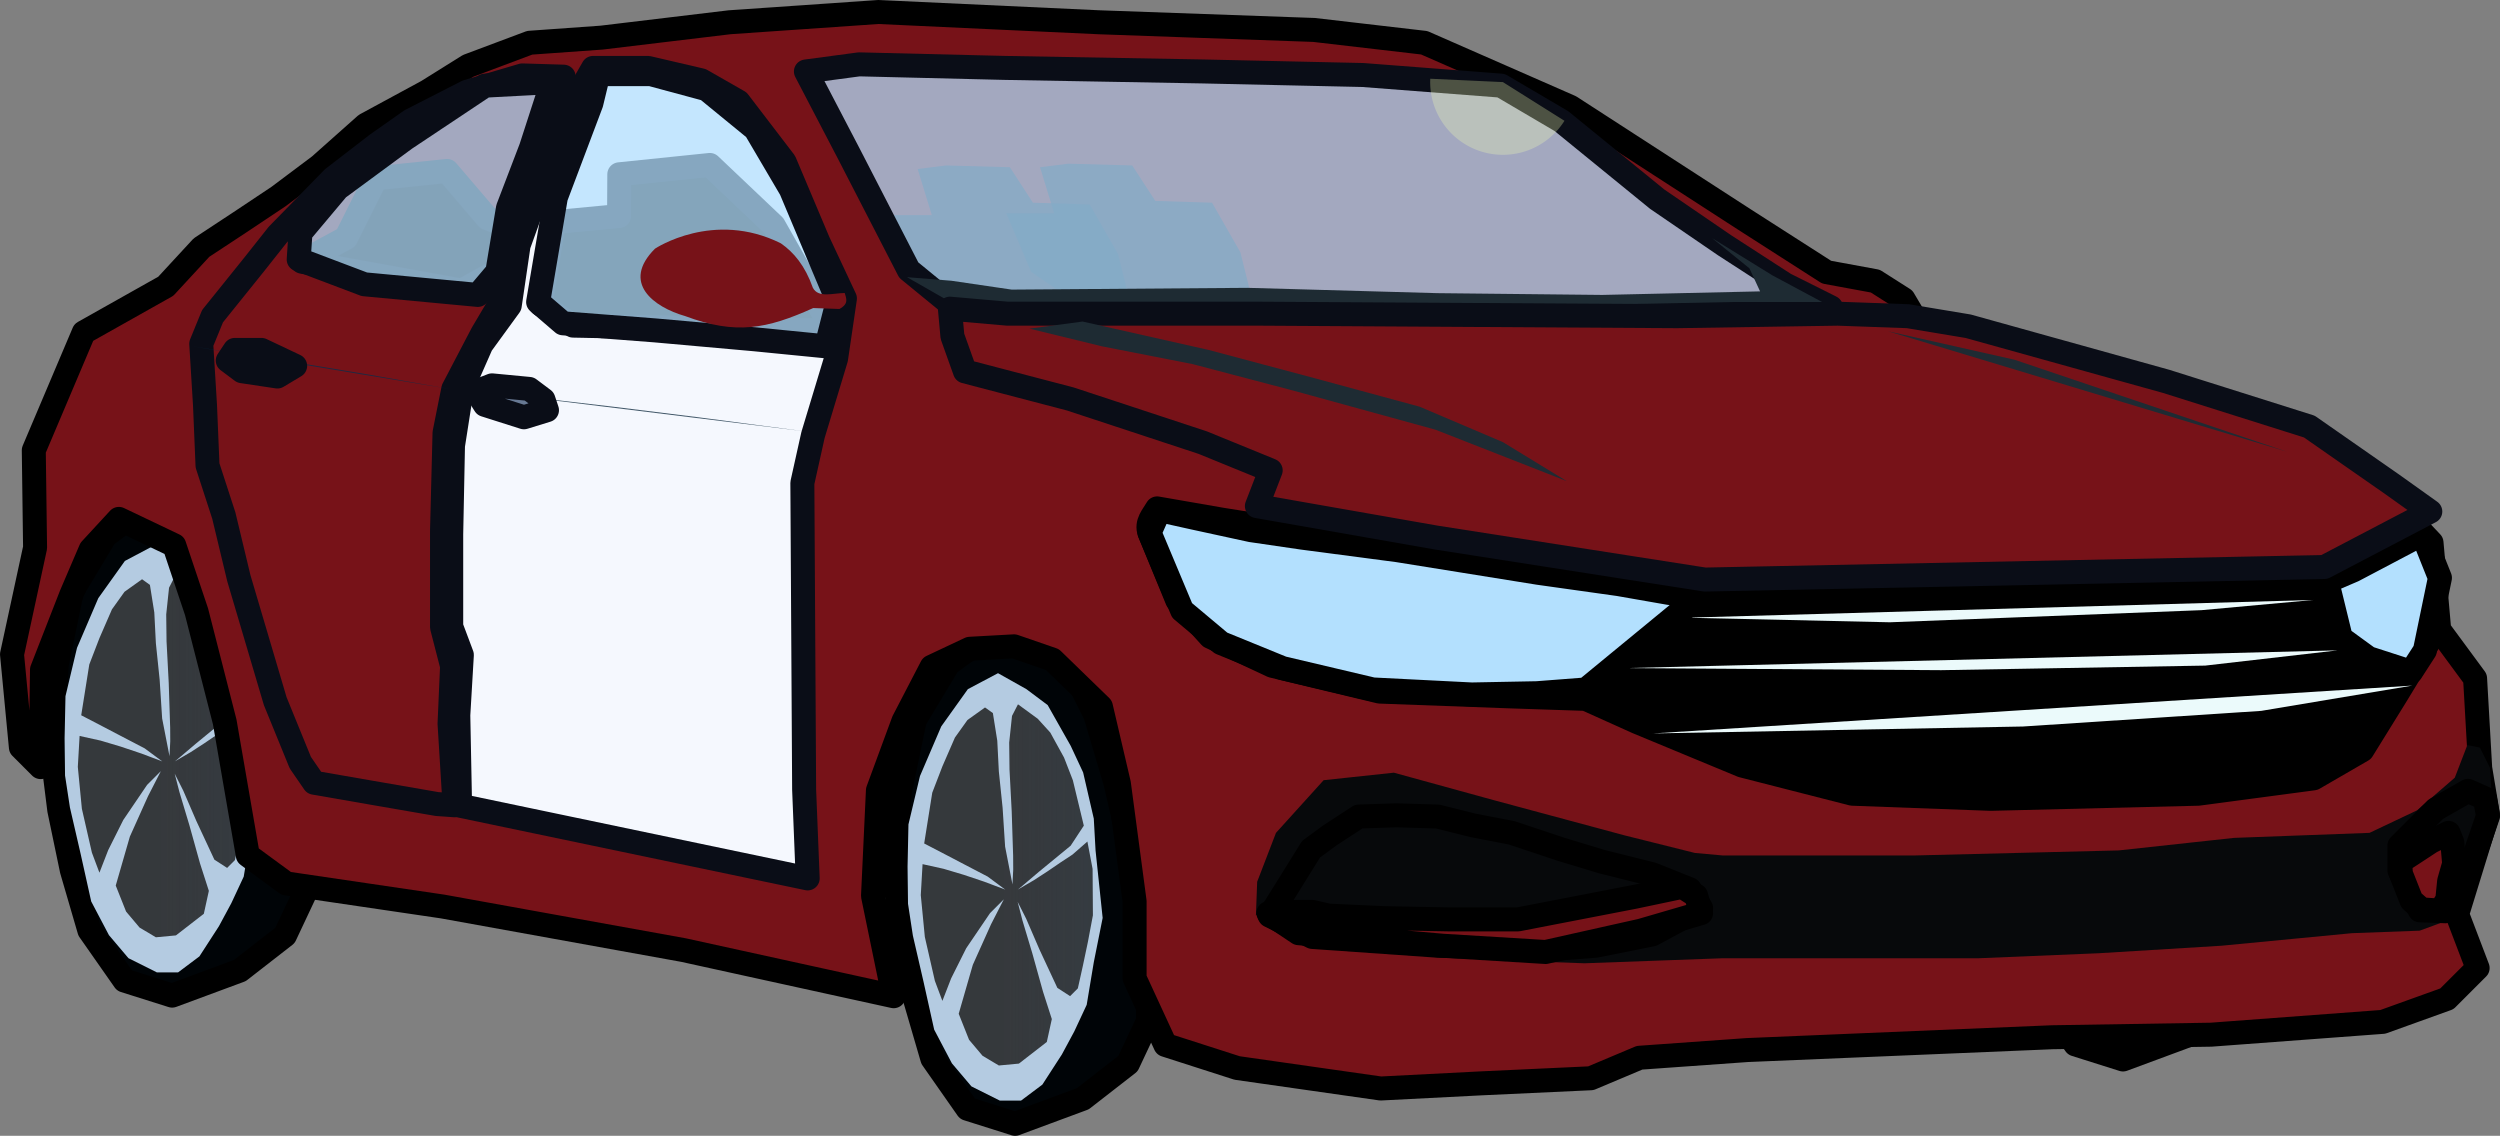 <?xml version="1.0" encoding="UTF-8" standalone="no"?>
<!-- Created with Inkscape (http://www.inkscape.org/) -->

<svg
   version="1.1"
   id="svg1"
   width="338.681"
   height="153.869"
   viewBox="0 0 338.681 153.869"
   sodipodi:docname="red_car.svg"
   inkscape:version="1.4 (e7c3feb1, 2024-10-09)"
   inkscape:export-filename="semicartoonselfie.png"
   inkscape:export-xdpi="96"
   inkscape:export-ydpi="96"
   xmlns:inkscape="http://www.inkscape.org/namespaces/inkscape"
   xmlns:sodipodi="http://sodipodi.sourceforge.net/DTD/sodipodi-0.dtd"
   xmlns:xlink="http://www.w3.org/1999/xlink"
   xmlns="http://www.w3.org/2000/svg"
   xmlns:svg="http://www.w3.org/2000/svg">
  <rect x="0" y="0" width="338.681" height="153.869" fill="#808080" stroke="none"/>
  <defs
     id="defs1">
    <linearGradient
       inkscape:collect="always"
       xlink:href="#linearGradient8"
       id="linearGradient9"
       x1="174.478"
       y1="233.26"
       x2="197.583"
       y2="233.26"
       gradientUnits="userSpaceOnUse" />
    <linearGradient
       id="linearGradient8"
       inkscape:collect="always">
      <stop
         style="stop-color:#212121;stop-opacity:0.857;"
         offset="0.5"
         id="stop10" />
      <stop
         style="stop-color:#0b0b0b;stop-opacity:0.749;"
         offset="1"
         id="stop9" />
    </linearGradient>
    <linearGradient
       inkscape:collect="always"
       xlink:href="#linearGradient8"
       id="linearGradient1"
       gradientUnits="userSpaceOnUse"
       x1="174.478"
       y1="233.26"
       x2="197.583"
       y2="233.26" />
    <linearGradient
       inkscape:collect="always"
       xlink:href="#linearGradient8"
       id="linearGradient2"
       gradientUnits="userSpaceOnUse"
       x1="174.478"
       y1="233.26"
       x2="197.583"
       y2="233.26" />
  </defs>
  <sodipodi:namedview
     id="namedview1"
     pagecolor="#ffffff"
     bordercolor="#000000"
     borderopacity="0.25"
     inkscape:showpageshadow="2"
     inkscape:pageopacity="0.0"
     inkscape:pagecheckerboard="0"
     inkscape:deskcolor="#d1d1d1"
     showgrid="false"
     inkscape:zoom="1.44"
     inkscape:cx="215.27778"
     inkscape:cy="71.527778"
     inkscape:window-width="1392"
     inkscape:window-height="847"
     inkscape:window-x="0"
     inkscape:window-y="25"
     inkscape:window-maximized="0"
     inkscape:current-layer="g43" />
  <g
     id="g43"
     inkscape:label="red car 1"
     style="display:inline"
     transform="translate(-52.757,-119.58)">
    <g
       id="g6"
       inkscape:label="tires"
       style="display:inline">
      <g
         id="g7"
         inkscape:label="front right"
         style="display:inline"
         transform="translate(2.718,6.796)">
        <path
           style="display:inline;fill:#000407;fill-opacity:1;stroke:#000000;stroke-width:3.25;stroke-linejoin:round;stroke-miterlimit:0;stroke-opacity:1;paint-order:stroke fill markers"
           d="m 195.034,202.849 c -3.703,-1.264 -9.099,-3.144 -8.155,-2.718 -4.677,-1.06 -6.587,1.508 -8.325,2.548 l -4.587,7.645 -2.039,9.854 -0.68,11.553 1.019,8.155 1.699,8.155 2.378,8.155 4.757,6.796 6.456,2.039 9.174,-3.398 6.116,-4.757 2.718,-5.776 v -9.174 l -0.34,-5.436 -2.039,-8.834 -2.039,-8.834 -2.718,-9.174 z"
           id="path6"
           inkscape:label="tread"
           sodipodi:nodetypes="cccccccccccccccccccc" />
        <path
           style="display:inline;fill:#b4cbe1;fill-opacity:1;stroke:none;stroke-width:3.25;stroke-linejoin:round;stroke-miterlimit:0;stroke-opacity:1;paint-order:stroke fill markers"
           d="m 185.242,203.982 -4.084,2.162 -3.604,5.045 -2.883,6.727 -1.562,6.547 -0.12,5.706 0.06,5.045 0.661,4.325 1.442,6.247 1.442,6.487 2.403,4.565 2.643,3.123 3.844,1.922 h 2.883 l 2.883,-2.162 2.643,-4.084 1.682,-3.123 1.682,-3.604 0.961,-5.766 1.201,-6.007 -0.961,-9.13 -0.24,-4.325 -1.442,-6.247 -1.682,-3.604 -3.123,-5.526 -2.883,-2.162 z"
           id="path7"
           sodipodi:nodetypes="ccccccccccccccccccccccccccc" />
        <path
           style="fill:url(#linearGradient1);stroke:none;stroke-width:3.25;stroke-linejoin:round;stroke-miterlimit:0;stroke-opacity:1;paint-order:stroke fill markers"
           d="m 183.482,208.625 -2.378,1.699 -1.699,2.378 -1.699,3.907 -1.372,3.566 -1.093,6.876 2.911,1.514 2.474,1.295 3.218,1.678 2.378,1.763 -2.824,-1.065 -2.807,-0.942 -2.721,-0.811 -2.849,-0.631 -0.241,4.196 0.549,5.666 1.359,5.946 1.019,2.718 1.189,-3.058 2.039,-4.077 3.228,-4.757 1.869,-1.869 -1.741,3.398 -2.463,5.479 -1.911,6.626 1.402,3.525 1.826,2.166 2.209,1.317 2.718,-0.255 3.78,-2.931 0.68,-3.101 -1.189,-3.695 -1.444,-5.182 -1.346,-4.484 -0.65,-2.523 1.164,2.31 1.781,4.127 2.431,5.217 1.727,1.12 1.052,-1.052 0.68,-3.058 0.68,-3.228 0.68,-3.61 -0.043,-6.286 -0.704,-3.708 -2.02,1.768 -1.627,1.072 -1.794,1.224 -1.835,1.191 -2.151,1.254 0.617,-0.507 2.251,-1.911 4.29,-3.525 1.784,-2.718 -1.487,-6.159 -1.189,-3.058 -1.869,-3.398 -1.699,-1.869 -2.676,-1.954 -0.807,1.571 -0.382,3.61 0.043,3.653 0.297,5.649 0.195,6.048 0.011,1.854 -0.102,2.016 -0.996,-5.118 -0.34,-5.267 -0.51,-4.927 -0.212,-4.162 -0.595,-3.738 z"
           id="path8"
           sodipodi:nodetypes="cccccccccccccccccccccccccccccccccccccccccccccccccccccccccccccccccccccccc" />
      </g>
      <g
         id="g12"
         inkscape:label="rear right"
         style="display:inline"
         transform="translate(-111.481,-10.572)">
        <path
           style="display:inline;fill:#000407;fill-opacity:1;stroke:#000000;stroke-width:3.25;stroke-linejoin:round;stroke-miterlimit:0;stroke-opacity:1;paint-order:stroke fill markers"
           d="m 195.034,202.849 c -3.703,-1.264 -9.099,-3.144 -8.155,-2.718 -4.677,-1.06 -6.587,1.508 -8.325,2.548 l -4.587,7.645 -2.039,9.854 -0.68,11.553 1.019,8.155 1.699,8.155 2.378,8.155 4.757,6.796 6.456,2.039 9.174,-3.398 6.116,-4.757 2.718,-5.776 v -9.174 l -0.34,-5.436 -2.039,-8.834 -2.039,-8.834 -2.718,-9.174 z"
           id="path10"
           inkscape:label="tread"
           sodipodi:nodetypes="cccccccccccccccccccc" />
        <path
           style="display:inline;fill:#b4cbe1;fill-opacity:1;stroke:none;stroke-width:3.25;stroke-linejoin:round;stroke-miterlimit:0;stroke-opacity:1;paint-order:stroke fill markers"
           d="m 185.242,203.982 -4.084,2.162 -3.604,5.045 -2.883,6.727 -1.562,6.547 -0.12,5.706 0.06,5.045 0.661,4.325 1.442,6.247 1.442,6.487 2.403,4.565 2.643,3.123 3.844,1.922 h 2.883 l 2.883,-2.162 2.643,-4.084 1.682,-3.123 1.682,-3.604 0.961,-5.766 1.201,-6.007 -0.961,-9.13 -0.24,-4.325 -1.442,-6.247 -1.682,-3.604 -3.123,-5.526 -2.883,-2.162 z"
           id="path11"
           sodipodi:nodetypes="ccccccccccccccccccccccccccc" />
        <path
           style="fill:url(#linearGradient2);stroke:none;stroke-width:3.25;stroke-linejoin:round;stroke-miterlimit:0;stroke-opacity:1;paint-order:stroke fill markers"
           d="m 183.482,208.625 -2.378,1.699 -1.699,2.378 -1.699,3.907 -1.372,3.566 -1.093,6.876 2.911,1.514 2.474,1.295 3.218,1.678 2.378,1.763 -2.824,-1.065 -2.807,-0.942 -2.721,-0.811 -2.849,-0.631 -0.241,4.196 0.549,5.666 1.359,5.946 1.019,2.718 1.189,-3.058 2.039,-4.077 3.228,-4.757 1.869,-1.869 -1.741,3.398 -2.463,5.479 -1.911,6.626 1.402,3.525 1.826,2.166 2.209,1.317 2.718,-0.255 3.78,-2.931 0.68,-3.101 -1.189,-3.695 -1.444,-5.182 -1.346,-4.484 -0.65,-2.523 1.164,2.31 1.781,4.127 2.431,5.217 1.727,1.12 1.052,-1.052 0.68,-3.058 0.68,-3.228 0.68,-3.61 -0.043,-6.286 -0.704,-3.708 -2.02,1.768 -1.627,1.072 -1.794,1.224 -1.835,1.191 -2.151,1.254 0.617,-0.507 2.251,-1.911 4.29,-3.525 1.784,-2.718 -1.487,-6.159 -1.189,-3.058 -1.869,-3.398 -1.699,-1.869 -2.676,-1.954 -0.807,1.571 -0.382,3.61 0.043,3.653 0.297,5.649 0.195,6.048 0.011,1.854 -0.102,2.016 -0.996,-5.118 -0.34,-5.267 -0.51,-4.927 -0.212,-4.162 -0.595,-3.738 z"
           id="path12"
           sodipodi:nodetypes="cccccccccccccccccccccccccccccccccccccccccccccccccccccccccccccccccccccccc" />
      </g>
      <g
         id="g15"
         inkscape:label="rear left"
         style="display:inline"
         transform="translate(152.806,-1.922)">
        <path
           style="display:inline;fill:#000407;fill-opacity:1;stroke:#000000;stroke-width:3.25;stroke-linejoin:round;stroke-miterlimit:0;stroke-opacity:1;paint-order:stroke fill markers"
           d="m 195.034,202.849 c -3.703,-1.264 -9.099,-3.144 -8.155,-2.718 -4.677,-1.06 -6.587,1.508 -8.325,2.548 l -4.587,7.645 -2.039,9.854 -0.68,11.553 1.019,8.155 1.699,8.155 2.378,8.155 4.757,6.796 6.456,2.039 9.174,-3.398 6.116,-4.757 2.718,-5.776 v -9.174 l -0.34,-5.436 -2.039,-8.834 -2.039,-8.834 -2.718,-9.174 z"
           id="path13"
           inkscape:label="tread"
           sodipodi:nodetypes="cccccccccccccccccccc" />
        <path
           style="display:none;fill:#b4cbe1;fill-opacity:1;stroke:none;stroke-width:3.25;stroke-linejoin:round;stroke-miterlimit:0;stroke-opacity:1;paint-order:stroke fill markers"
           d="m 185.242,203.982 -4.084,2.162 -3.604,5.045 -2.883,6.727 -1.562,6.547 -0.12,5.706 0.06,5.045 0.661,4.325 1.442,6.247 1.442,6.487 2.403,4.565 2.643,3.123 3.844,1.922 h 2.883 l 2.883,-2.162 2.643,-4.084 1.682,-3.123 1.682,-3.604 0.961,-5.766 1.201,-6.007 -0.961,-9.13 -0.24,-4.325 -1.442,-6.247 -1.682,-3.604 -3.123,-5.526 -2.883,-2.162 z"
           id="path14"
           sodipodi:nodetypes="ccccccccccccccccccccccccccc" />
        <path
           style="display:none;fill:url(#linearGradient9);stroke:none;stroke-width:3.25;stroke-linejoin:round;stroke-miterlimit:0;stroke-opacity:1;paint-order:stroke fill markers"
           d="m 183.482,208.625 -2.378,1.699 -1.699,2.378 -1.699,3.907 -1.372,3.566 -1.093,6.876 2.911,1.514 2.474,1.295 3.218,1.678 2.378,1.763 -2.824,-1.065 -2.807,-0.942 -2.721,-0.811 -2.849,-0.631 -0.241,4.196 0.549,5.666 1.359,5.946 1.019,2.718 1.189,-3.058 2.039,-4.077 3.228,-4.757 1.869,-1.869 -1.741,3.398 -2.463,5.479 -1.911,6.626 1.402,3.525 1.826,2.166 2.209,1.317 2.718,-0.255 3.78,-2.931 0.68,-3.101 -1.189,-3.695 -1.444,-5.182 -1.346,-4.484 -0.65,-2.523 1.164,2.31 1.781,4.127 2.431,5.217 1.727,1.12 1.052,-1.052 0.68,-3.058 0.68,-3.228 0.68,-3.61 -0.043,-6.286 -0.704,-3.708 -2.02,1.768 -1.627,1.072 -1.794,1.224 -1.835,1.191 -2.151,1.254 0.617,-0.507 2.251,-1.911 4.29,-3.525 1.784,-2.718 -1.487,-6.159 -1.189,-3.058 -1.869,-3.398 -1.699,-1.869 -2.676,-1.954 -0.807,1.571 -0.382,3.61 0.043,3.653 0.297,5.649 0.195,6.048 0.011,1.854 -0.102,2.016 -0.996,-5.118 -0.34,-5.267 -0.51,-4.927 -0.212,-4.162 -0.595,-3.738 z"
           id="path15"
           sodipodi:nodetypes="cccccccccccccccccccccccccccccccccccccccccccccccccccccccccccccccccccccccc" />
      </g>
    </g>
    <g
       id="g38"
       inkscape:label="chassis"
       style="display:inline">
      <path
         style="display:inline;fill:#771218;fill-opacity:1;stroke:#000000;stroke-width:3.25;stroke-linejoin:round;stroke-miterlimit:0;stroke-opacity:1;paint-order:stroke fill markers"
         d="m 80.532,149.278 5.232,-3.445 5.208,-3.472 5.556,-4.167 6.25,-5.556 8.333,-4.514 5.556,-3.472 8.333,-3.125 9.722,-0.694 17.361,-2.083 20.139,-1.389 29.861,1.389 29.167,1.042 14.931,1.736 19.792,8.681 23.611,15.278 11.111,7.118 6.597,1.215 3.819,2.431 2.778,4.688 22.222,5.035 14.931,4.514 c 13.464,4.575 17.245,8.343 25.694,12.5 l 5.903,6.25 1.042,11.806 4.861,6.597 0.694,12.153 1.042,6.25 -4.167,13.542 2.778,7.292 -4.167,4.167 -8.681,3.125 -23.264,1.736 -21.528,0.347 -41.319,1.736 -14.583,1.042 -6.597,2.778 -14.931,0.694 -13.542,0.694 -19.444,-2.778 -9.722,-3.125 -4.167,-9.028 v -10.417 l -2.128,-15.957 -2.438,-10.424 -6.567,-6.377 -5.201,-1.796 -5.992,0.332 -5.171,2.438 -3.819,7.359 -3.457,9.382 -0.665,14.296 2.8,13.594 -28.472,-6.25 -32.639,-5.903 -21.181,-3.125 -5.208,-3.819 -3.125,-18.056 -3.819,-14.931 -3.018,-9.001 -7.504,-3.579 -3.819,4.14 -2.644,6.171 -3.951,10.122 -0.188,13.193 -2.671,-2.669 -1.203,-12.607 3.123,-14.45 -0.174,-13.194 6.771,-15.972 11.111,-6.25 z"
         id="path1"
         inkscape:label="chassis"
         sodipodi:nodetypes="cccccccccccccccccccccccccccccccccccccccccccccccccccccccccccccccccccccccc"
         transform="translate(-0.481,3.844)" />
    </g>
    <g
       id="g8"
       inkscape:label="headlights"
       style="display:inline"
       transform="translate(-0.481,3.844)">
      <path
         style="display:inline;fill:#000000;fill-opacity:1;stroke:#000000;stroke-width:3.25;stroke-linejoin:round;stroke-miterlimit:0;stroke-opacity:1;paint-order:stroke fill markers"
         d="m 284.722,196.181 25.694,0.694 41.774,-1.442 17.468,-1.042 6.143,-3.926 5.176,-2.431 1.661,4.674 v 9.375 l -4.861,7.986 -4.514,7.292 -6.597,3.819 -15.625,2.083 -28.125,0.694 -18.75,-0.694 -14.931,-3.819 L 275,213.542 l -6.944,-3.125 -10.417,-0.347 -17.496,-0.642 -14.554,-3.499 -8.388,-3.926 -4.488,-4.968 -3.765,-9.18 c -0.465,-1.314 0.461,-2.231 1.047,-3.245 l 8.754,1.522 15.465,2.464 12.607,1.736 17.549,2.431 z"
         id="path2"
         inkscape:label="headlight grille"
         sodipodi:nodetypes="ccccccccccccccccccccccccccccc" />
      <g
         id="g5"
         inkscape:label="grille shading"
         style="display:inline;fill:#ebfafb;fill-opacity:1">
        <path
           style="fill:#ebfafb;fill-opacity:1;stroke:none;stroke-width:3.25;stroke-linejoin:round;stroke-miterlimit:0;stroke-opacity:1;paint-order:stroke fill markers"
           d="m 281.586,199.417 27.681,0.621 42.204,-1.641 15.168,-1.383"
           id="path5"
           sodipodi:nodetypes="cccc" />
        <path
           style="display:inline;fill:#ebfafb;fill-opacity:1;stroke:none;stroke-width:3.523;stroke-linejoin:round;stroke-miterlimit:0;stroke-opacity:1;paint-order:stroke fill markers"
           d="m 273.368,206.245 42.85,0.281 35.766,-0.621 17.936,-2.063"
           id="path5-9"
           sodipodi:nodetypes="cccc" />
        <path
           style="display:inline;fill:#ebfafb;fill-opacity:1;stroke:none;stroke-width:3.802;stroke-linejoin:round;stroke-miterlimit:0;stroke-opacity:1;paint-order:stroke fill markers"
           d="m 277.142,215.097 50.156,-0.94 32.272,-2.118 20.463,-3.425"
           id="path5-9-7"
           sodipodi:nodetypes="cccc" />
      </g>
      <path
         style="display:inline;fill:#b3e0fe;fill-opacity:1;stroke:#000000;stroke-width:3.25;stroke-linejoin:round;stroke-miterlimit:0;stroke-opacity:1;paint-order:stroke fill markers"
         d="m 381.404,188.069 -9.344,4.927 -3.568,1.529 1.869,7.645 3.738,2.718 5.776,1.869 1.869,-2.888 2.039,-9.854 z"
         id="path4"
         inkscape:label="left headlight"
         sodipodi:nodetypes="ccccccccc" />
      <path
         style="fill:#b3e0fe;fill-opacity:1;stroke:#000000;stroke-width:3.25;stroke-linejoin:round;stroke-miterlimit:0;stroke-opacity:1;paint-order:stroke fill markers"
         d="m 226.974,206.247 -8.325,-3.398 -5.267,-4.417 -4.417,-10.533 1.359,-3.058 4.587,1.019 7.815,1.699 6.965,1.019 12.912,1.699 19.028,3.058 10.873,1.529 6.796,1.189 4.077,0.51 -15.29,12.572 -6.626,0.51 -8.834,0.17 -13.421,-0.68 z"
         id="path3"
         sodipodi:nodetypes="cccccccccccccccccc"
         inkscape:label="right headlight" />
    </g>
    <g
       id="g18"
       inkscape:label="lower grille">
      <path
         style="fill:#07090b;fill-opacity:1;stroke:none;stroke-width:3.25;stroke-linejoin:round;stroke-miterlimit:0;stroke-opacity:1;paint-order:stroke fill markers"
         d="m 286.096,235.468 h 11.553 14.611 l 27.522,-0.68 15.63,-1.699 18.348,-0.68 6.456,-3.058 5.097,-4.417 1.699,-4.417 1.699,0.34 1.359,2.718 0.463,7.111 -0.837,-3.034 -2.684,-1.019 -3.907,2.209 -5.267,4.927 -0.34,3.058 2.378,5.606 4.728,1.737 -4.048,1.491 -9.174,0.34 -17.669,1.699 -16.649,1.019 -16.309,0.68 h -18.348 -16.309 l -18.688,0.68 -9.514,-0.34 15.97,-3.058 10.193,-4.077 -2.039,-3.398 -12.572,-3.738 -8.495,-2.378 -12.912,-3.058 -11.553,-0.34 -5.436,3.738 -4.417,6.796 -3.738,3.398 0.17,-4.587 2.548,-6.626 6.456,-7.135 9.514,-1.019 13.591,3.738 17.669,4.757 9.514,2.378 z"
         id="path16"
         sodipodi:nodetypes="cccccccccccccccccccccccccccccccccccccccccccccc"
         inkscape:label="grille" />
      <g
         id="g19"
         inkscape:label="right scoop">
        <path
           style="display:inline;fill:#07090b;fill-opacity:1;stroke:#000000;stroke-width:3.25;stroke-linejoin:round;stroke-miterlimit:0;stroke-opacity:1;paint-order:stroke fill markers"
           d="m 224.765,243.623 5.776,2.888 16.989,1.189 14.78,0.51 6.626,-0.51 7.645,-1.529 6.626,-3.568 -1.529,-2.548 -5.097,-2.039 -6.796,-1.699 -5.606,-1.699 -6.626,-2.209 -5.267,-1.019 -4.757,-1.189 -5.606,-0.17 -5.097,0.17 -3.907,2.548 -2.548,1.869 -3.058,4.927 z"
           id="path17"
           inkscape:label="scoop top" />
        <path
           style="fill:#771218;fill-opacity:1;stroke:#000000;stroke-width:3.25;stroke-linejoin:round;stroke-miterlimit:0;stroke-opacity:1;paint-order:stroke fill markers"
           d="m 224.595,243.283 4.077,2.718 19.537,1.699 13.931,0.849 12.912,-2.888 8.155,-2.378 -0.68,-2.378 -1.869,-1.189 -6.456,1.359 -15.8,3.058 h -9.344 l -8.834,-0.17 -7.475,-0.34 -2.209,-0.51 h -3.058 z"
           id="path18"
           inkscape:label="scoop bottom" />
      </g>
      <g
         id="g27"
         inkscape:label="left scoop">
        <path
           style="display:inline;fill:#07090b;fill-opacity:1;stroke:#000000;stroke-width:3.25;stroke-linejoin:round;stroke-miterlimit:0;stroke-opacity:1;paint-order:stroke fill markers"
           d="m 384.049,243.03 -3.475,-0.126 -2.763,-5.406 v -3.364 l 4.925,-4.925 4.359,-2.491 2.294,1.019 0.425,2.378 -3.992,11.637 z"
           id="path19"
           sodipodi:nodetypes="cccccccccc" />
        <path
           style="fill:#771218;fill-opacity:1;stroke:#000000;stroke-width:3.25;stroke-linejoin:round;stroke-miterlimit:0;stroke-opacity:1;paint-order:stroke fill markers"
           d="m 383.358,242.943 0.934,-1.444 0.255,-2.548 0.68,-2.378 -0.255,-2.888 -0.51,-1.274 -2.378,1.189 -2.718,1.784 -1.444,0.934 0.085,1.614 1.444,3.653 1.359,1.189 z"
           id="path20"
           sodipodi:nodetypes="ccccccccccccc"
           inkscape:label="scoop bottom" />
      </g>
    </g>
    <path
       style="fill:#011e32;fill-opacity:0.729;stroke:none;stroke-width:3.25;stroke-linejoin:round;stroke-miterlimit:0;stroke-opacity:1;paint-order:stroke fill markers"
       d="m 172.508,148.722 h 6.487 l -1.922,-6.247 3.844,-0.481 8.649,0.24 3.123,4.805 7.688,0.24 3.844,6.727 1.682,6.727 h -8.89 l -12.013,-1.201 -4.565,0.24 -4.565,-3.123 z"
       id="path34" />
    <path
       style="fill:#011e32;fill-opacity:0.729;stroke:none;stroke-width:3.25;stroke-linejoin:round;stroke-miterlimit:0;stroke-opacity:1;paint-order:stroke fill markers"
       d="m 189.086,148.482 h 6.487 l -1.922,-6.247 3.844,-0.481 8.649,0.24 3.123,4.805 7.688,0.24 3.844,6.727 1.682,6.727 h -8.89 l -12.013,-1.201 -4.565,0.24 -4.565,-3.123 z"
       id="path35" />
    <path
       style="display:inline;fill:#b3e0fe;fill-opacity:0.729;stroke:#0a0d17;stroke-width:3.25;stroke-linejoin:round;stroke-miterlimit:0;stroke-opacity:1;paint-order:stroke fill markers"
       d="m 161.936,129.261 5.766,11.052 8.169,15.857 5.286,4.325 9.61,1.442 27.39,-0.481 h 36.039 l 46.611,-0.24 -6.247,-3.123 -8.169,-5.286 -9.13,-6.247 -12.974,-10.572 -8.169,-4.805 -18.74,-1.442 -21.624,-0.481 -26.909,-0.481 -19.701,-0.481 z"
       id="path21"
       inkscape:label="windshield"
       sodipodi:nodetypes="cccccccccccccccccc" />
    <path
       style="fill:#1e2b33;fill-opacity:1;stroke:none;stroke-width:3.25;stroke-linejoin:round;stroke-miterlimit:0;stroke-opacity:1;paint-order:stroke fill markers"
       d="m 180.677,160.014 -5.045,-2.883 6.007,0.481 8.169,1.201 31.955,-0.24 25.708,0.721 22.344,0.24 21.383,-0.481 -1.442,-3.123 -5.045,-4.084 8.169,5.045 6.727,3.604 h -12.253 l -24.026,0.481 -28.111,-0.24 h -30.273 -15.617 z"
       id="path36" />
    <path
       style="fill:#f3feb3;fill-opacity:0.287;stroke:none;stroke-width:3.25;stroke-linejoin:round;stroke-miterlimit:0;stroke-opacity:1;paint-order:stroke fill markers"
       id="path22"
       sodipodi:type="arc"
       sodipodi:cx="256.35892"
       sodipodi:cy="130.70219"
       sodipodi:rx="9.8507175"
       sodipodi:ry="9.8507175"
       sodipodi:start="0.56116341"
       sodipodi:end="3.1879025"
       sodipodi:arc-type="slice"
       d="m 264.699,135.944 a 9.851,9.851 0 0 1 -11.286,4.158 9.851,9.851 0 0 1 -6.894,-9.856 l 9.84,0.456 z"
       inkscape:label="sunshine" />
    <g
       id="g33"
       inkscape:label="windshield" />
    <g
       id="g37"
       inkscape:label="hood">
      <path
         style="display:inline;fill:#771218;fill-opacity:1;stroke:#0a0d17;stroke-width:3.25;stroke-linejoin:round;stroke-miterlimit:0;stroke-opacity:1;paint-order:stroke fill markers"
         d="m 301.725,162.076 -21.746,0.34 -56.404,-0.34 h -20.727 -13.591 l -7.815,-0.68 0.34,3.738 1.699,4.757 14.271,3.738 17.95,5.917 9.198,3.755 -1.871,4.839 24.265,4.259 36.422,5.694 83.926,-1.699 14.353,-7.516 -5.179,-3.696 -11.213,-7.815 -19.368,-6.116 -26.843,-7.475 -8.155,-1.359 z"
         id="path23"
         inkscape:label="hood"
         sodipodi:nodetypes="cccccccccccccccccccccc" />
      <path
         style="fill:#1e2b33;fill-opacity:1;stroke:none;stroke-width:3.25;stroke-linejoin:round;stroke-miterlimit:0;stroke-opacity:1;paint-order:stroke fill markers"
         d="m 192.209,164.099 9.851,2.403 12.253,2.403 13.695,3.604 19.221,5.286 17.779,6.968 -8.649,-5.286 -11.292,-4.805 -14.175,-3.844 -14.416,-3.844 -17.059,-3.844 z"
         id="path37" />
      <path
         style="fill:#1e2b33;fill-opacity:1;stroke:none;stroke-width:3.452;stroke-linejoin:round;stroke-miterlimit:0;stroke-opacity:1;paint-order:stroke fill markers"
         d="m 308.521,164.454 17.13,3.855 36.895,12.455"
         id="path38" />
    </g>
    <g
       id="g25"
       inkscape:label="front door"
       style="display:inline">
      <path
         style="display:inline;fill:#f5f8fe;fill-opacity:1;stroke:#0a0d17;stroke-width:3.25;stroke-linejoin:round;stroke-miterlimit:0;stroke-opacity:1;paint-order:stroke fill markers"
         d="m 115.085,228.729 47.091,9.851 -0.481,-12.013 -0.24,-41.565 1.442,-6.487 3.123,-10.331 1.201,-8.169 -3.604,-7.688 -4.565,-10.812 -6.247,-8.169 -5.045,-2.883 -7.208,-1.682 h -7.448 l -3.844,6.727 -6.247,17.299 -1.201,8.169 -3.844,5.286 -2.643,6.007 -1.201,7.688 -0.24,12.013 v 12.494 l 1.442,3.844 -0.481,8.169 z"
         id="path24"
         inkscape:label="front door" />
      <path
         style="display:inline;fill:#000000;fill-opacity:0.991;stroke:#0a0d17;stroke-width:3.25;stroke-linejoin:round;stroke-miterlimit:0;stroke-opacity:1;paint-order:stroke fill markers"
         d="m 125.996,160.81 1.823,-11.127 8.804,-0.832 0.033,-5.66 12.268,-1.263 8.647,8.203 8.07,14.254 -35.249,-0.692 z"
         id="path27"
         inkscape:label="seat"
         sodipodi:nodetypes="ccccccccc" />
      <path
         style="display:inline;fill:#b3e0fe;fill-opacity:0.731;stroke:#0a0d17;stroke-width:3.25;stroke-linejoin:round;stroke-miterlimit:0;stroke-opacity:1;paint-order:stroke fill markers"
         d="m 125.657,160.495 2.403,-14.175 4.805,-12.734 0.961,-3.964 h 7.088 l 7.568,2.042 6.607,5.406 4.805,8.169 6.367,15.136 -1.562,6.127 -9.731,-0.961 -13.455,-1.201 -12.494,-0.961 z"
         id="path26"
         inkscape:label="window"
         sodipodi:nodetypes="cccccccccccccc" />
      <path
         style="display:inline;fill:#771218;fill-opacity:1;stroke:none;stroke-width:3.25;stroke-linejoin:round;stroke-miterlimit:0;stroke-opacity:1;paint-order:stroke fill markers"
         d="m 167.198,159.276 c -1.58,0.002 -3.573,0.727 -4.325,-0.721 -1.054,-2.979 -2.575,-4.79 -4.325,-6.007 -9.123,-4.562 -17.034,0.704 -17.059,0.721 -4.622,4.622 -0.171,7.914 4.084,9.13 6.902,2.581 11.09,1.734 17.352,-1.087 l 3.551,0.126 c 1.334,-0.721 0.908,-1.442 0.721,-2.162 z"
         id="path41"
         sodipodi:nodetypes="cccccccc"
         inkscape:label="mirror" />
      <path
         style="display:inline;fill:#011e32;fill-opacity:0.729;stroke:none;stroke-width:3.769;stroke-linejoin:round;stroke-miterlimit:0;stroke-opacity:1;paint-order:stroke fill markers"
         d="m 161.936,178.034 -14.54,-1.922 -11.632,-1.442 -20.679,-2.403"
         id="path32" />
      <path
         style="display:inline;fill:#687994;fill-opacity:1;stroke:#0a0d17;stroke-width:3.25;stroke-linejoin:round;stroke-miterlimit:0;stroke-opacity:1;paint-order:stroke fill markers"
         d="m 118.449,174.43 5.286,1.682 3.123,-0.961 -0.481,-1.442 -1.922,-1.442 -5.045,-0.481 -2.104,0.82 z"
         id="path25"
         inkscape:label="handle"
         sodipodi:nodetypes="cccccccc" />
    </g>
    <g
       id="g28"
       inkscape:label="back door"
       style="display:inline">
      <path
         style="display:inline;fill:#771218;fill-opacity:1;stroke:#0a0d17;stroke-width:3.25;stroke-linejoin:round;stroke-miterlimit:0;stroke-opacity:1;paint-order:stroke fill markers"
         d="m 129.117,129.966 -5.606,-0.17 -7.475,2.209 -7.645,3.907 -4.587,3.228 -5.946,4.587 -7.475,7.645 -3.228,4.077 -5.606,6.966 -1.529,3.738 0.51,8.325 0.34,8.155 2.209,6.796 2.039,8.495 4.927,16.649 3.398,8.325 1.869,2.718 7.815,1.359 8.834,1.529 2.378,0.17 -0.68,-11.043 0.34,-7.815 -1.359,-5.267 v -13.082 l 0.34,-13.251 1.189,-5.946 3.907,-7.475 2.209,-3.738 1.699,-8.495 1.869,-5.267 4.247,-11.892 z"
         id="path28"
         inkscape:label="back door" />
      <path
         style="display:inline;fill:#000000;fill-opacity:0.991;stroke:#0a0d17;stroke-width:3.25;stroke-linejoin:round;stroke-miterlimit:0;stroke-opacity:1;paint-order:stroke fill markers"
         d="m 99.641,151.811 4.031,-8.069 9.654,-1.002 5.47,6.403 2.924,1.116 -1.206,5.825 -5.181,2.871 -21.658,-3.92 z"
         id="path33"
         inkscape:label="seat"
         sodipodi:nodetypes="ccccccccc" />
      <path
         style="fill:#b3e0fe;fill-opacity:0.729;stroke:#0a0d17;stroke-width:3.25;stroke-linejoin:round;stroke-miterlimit:0;stroke-opacity:1;paint-order:stroke fill markers"
         d="m 127.579,130.702 -9.13,0.481 -10.812,7.208 -9.13,6.727 -5.045,6.007 -0.24,3.604 8.89,3.364 15.377,1.442 2.643,-3.123 1.442,-8.649 3.123,-8.169 z"
         id="path29"
         inkscape:label="window" />
      <path
         style="display:inline;fill:#013150;fill-opacity:0.729;stroke:none;stroke-width:3.25;stroke-linejoin:round;stroke-miterlimit:0;stroke-opacity:1;paint-order:stroke fill markers"
         d="m 113.644,172.267 -10.812,-1.922 -8.649,-1.442 -15.377,-2.403"
         id="path31" />
      <path
         style="fill:#b3e0fe;fill-opacity:0.729;stroke:#0a0d17;stroke-width:3.25;stroke-linejoin:round;stroke-miterlimit:0;stroke-opacity:1;paint-order:stroke fill markers"
         d="m 88.176,166.982 h -3.604 l -0.961,1.442 1.922,1.442 4.805,0.721 2.403,-1.442 z"
         id="path30"
         inkscape:label="handle" />
    </g>
  </g>
</svg>
